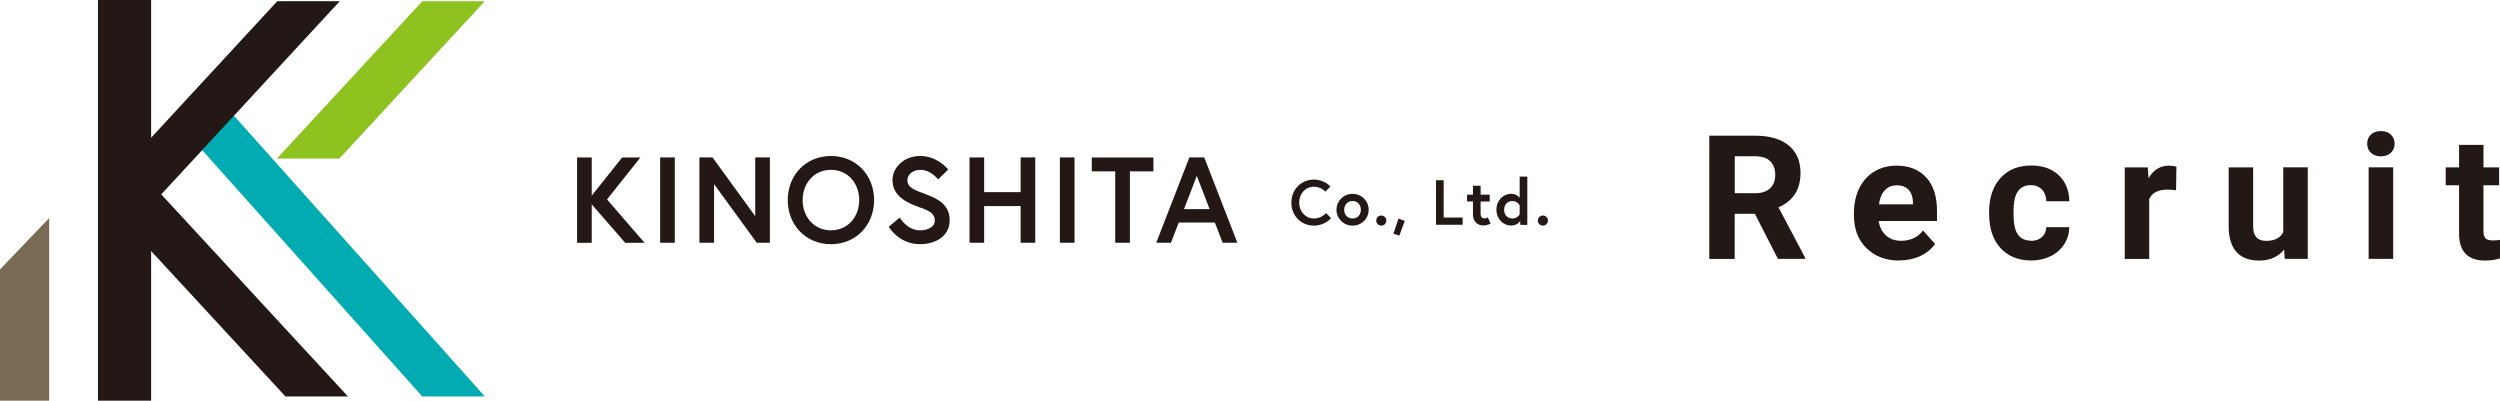 <?xml version="1.0" encoding="UTF-8"?><svg id="_イヤー_2" xmlns="http://www.w3.org/2000/svg" viewBox="0 0 346.36 55.51"><defs><style>.cls-1{fill:#221815;}.cls-2{fill:#8dc21f;}.cls-3{fill:#796a56;}.cls-4{fill:#00acb1;}.cls-5{fill:#231815;}</style></defs><g id="_イヤー_1-2"><g><g><path class="cls-1" d="M243.13,29.62h-2.8v6.25h-3.52V18.8h6.34c2.02,0,3.57,.45,4.66,1.35,1.09,.9,1.64,2.17,1.64,3.81,0,1.16-.25,2.13-.76,2.91-.5,.78-1.27,1.4-2.29,1.86l3.69,6.97v.16h-3.77l-3.2-6.25Zm-2.8-2.85h2.84c.88,0,1.57-.22,2.05-.67,.48-.45,.73-1.07,.73-1.86s-.23-1.44-.69-1.9c-.46-.46-1.16-.69-2.1-.69h-2.82v5.12Z"/><path class="cls-1" d="M263.14,36.1c-1.86,0-3.37-.57-4.54-1.71-1.17-1.14-1.75-2.66-1.75-4.56v-.33c0-1.27,.25-2.41,.74-3.42,.49-1,1.19-1.78,2.09-2.32,.9-.54,1.93-.81,3.09-.81,1.73,0,3.1,.55,4.1,1.64,1,1.09,1.49,2.64,1.49,4.65v1.38h-8.07c.11,.83,.44,1.49,.99,1.99,.55,.5,1.25,.75,2.09,.75,1.3,0,2.32-.47,3.06-1.42l1.66,1.86c-.51,.72-1.2,1.28-2.06,1.68s-1.83,.6-2.88,.6Zm-.39-10.42c-.67,0-1.22,.23-1.63,.68-.42,.46-.69,1.11-.8,1.95h4.71v-.27c-.02-.75-.22-1.34-.61-1.75-.39-.41-.95-.62-1.66-.62Z"/><path class="cls-1" d="M281.37,33.37c.62,0,1.13-.17,1.52-.52,.39-.34,.59-.8,.61-1.37h3.18c0,.86-.24,1.65-.7,2.36s-1.09,1.27-1.89,1.66-1.69,.59-2.65,.59c-1.81,0-3.24-.58-4.29-1.73-1.05-1.15-1.57-2.74-1.57-4.78v-.22c0-1.95,.52-3.51,1.56-4.68,1.04-1.16,2.46-1.75,4.28-1.75,1.59,0,2.86,.45,3.81,1.35s1.44,2.1,1.46,3.6h-3.18c-.02-.66-.22-1.2-.61-1.61s-.91-.62-1.55-.62c-.79,0-1.38,.29-1.79,.86-.4,.58-.6,1.51-.6,2.8v.35c0,1.31,.2,2.25,.6,2.82,.4,.57,1,.86,1.82,.86Z"/><path class="cls-1" d="M301.5,26.36c-.46-.06-.87-.09-1.22-.09-1.28,0-2.12,.43-2.52,1.3v8.3h-3.39v-12.68h3.2l.09,1.51c.68-1.16,1.62-1.75,2.82-1.75,.38,0,.73,.05,1.05,.15l-.05,3.26Z"/><path class="cls-1" d="M316.45,34.58c-.84,1.02-1.99,1.52-3.47,1.52-1.36,0-2.4-.39-3.11-1.17-.71-.78-1.08-1.93-1.1-3.43v-8.31h3.39v8.2c0,1.32,.6,1.98,1.8,1.98s1.94-.4,2.37-1.2v-8.99h3.4v12.68h-3.19l-.09-1.29Z"/><path class="cls-1" d="M327.96,19.9c0-.51,.17-.93,.51-1.25s.8-.49,1.39-.49,1.04,.16,1.38,.49,.52,.75,.52,1.25-.17,.94-.52,1.27-.81,.49-1.38,.49-1.03-.16-1.38-.49-.52-.75-.52-1.27Zm3.6,15.96h-3.4v-12.68h3.4v12.68Z"/><path class="cls-1" d="M344.07,20.07v3.12h2.17v2.48h-2.17v6.33c0,.47,.09,.8,.27,1.01,.18,.2,.52,.3,1.03,.3,.38,0,.71-.03,1-.08v2.57c-.66,.2-1.35,.3-2.05,.3-2.38,0-3.59-1.2-3.63-3.6v-6.83h-1.85v-2.48h1.85v-3.12h3.39Z"/></g><g><g><path class="cls-5" d="M183.7,29.51l.71,.7s-.81,1.05-2.37,1.05c-1.78,0-3.13-1.37-3.13-3.19s1.35-3.19,3.13-3.19c1.48,0,2.28,.97,2.28,.97l-.71,.7s-.56-.68-1.57-.68c-1.22,0-2.05,1.01-2.05,2.2s.84,2.2,2.05,2.2c1.08,0,1.67-.76,1.67-.76Z"/><path class="cls-5" d="M189.62,29.06c0,1.23-.99,2.2-2.23,2.2s-2.23-.97-2.23-2.2,.99-2.2,2.23-2.2,2.23,.96,2.23,2.2Zm-1.08,0c0-.65-.44-1.21-1.15-1.21s-1.16,.56-1.16,1.21,.44,1.21,1.16,1.21,1.15-.56,1.15-1.21Z"/><path class="cls-5" d="M191.37,29.86c.39,0,.7,.31,.7,.7s-.31,.7-.7,.7-.7-.31-.7-.7,.31-.7,.7-.7Z"/><path class="cls-5" d="M194.63,30.6l-.77,2.05-.81-.28,.7-2.08,.88,.31Z"/><path class="cls-5" d="M198.95,24.97h1.06v5.17h2.63v1h-3.69v-6.17Z"/><path class="cls-5" d="M203.25,26.97h.82v-1.24h1.06v1.24h1.26v.95h-1.26v1.68c0,.51,.26,.66,.55,.66,.24,0,.44-.15,.44-.15l.39,.86s-.4,.27-1.01,.27c-.81,0-1.43-.59-1.43-1.48v-1.85h-.82v-.95Z"/><path class="cls-5" d="M211.6,31.15h-.98v-.55s-.36,.65-1.26,.65c-1.08,0-2.04-.91-2.04-2.2s.95-2.2,2.04-2.2c.79,0,1.18,.55,1.18,.55v-2.93h1.06v6.67Zm-1.06-2.72s-.3-.58-1-.58-1.15,.52-1.15,1.21,.43,1.21,1.15,1.21,1-.58,1-.58v-1.25Z"/><path class="cls-5" d="M213.76,29.86c.39,0,.7,.31,.7,.7s-.31,.7-.7,.7-.7-.31-.7-.7,.31-.7,.7-.7Z"/></g><g><path class="cls-5" d="M81.97,27.12l4.22-5.3h2.53l-4.62,5.81,5.2,6.01h-2.68l-4.64-5.33v5.33h-2.03v-11.82h2.03v5.3Z"/><path class="cls-5" d="M91.46,21.81h2.03v11.82h-2.03v-11.82Z"/><path class="cls-5" d="M98.72,21.81l5.91,8.14v-8.14h2.03v11.82h-1.82l-5.91-8.12v8.12h-2.03v-11.82h1.82Z"/><path class="cls-5" d="M121.1,27.72c0,3.49-2.53,6.11-5.98,6.11s-5.98-2.62-5.98-6.11,2.53-6.11,5.98-6.11,5.98,2.62,5.98,6.11Zm-2.06,0c0-2.28-1.54-4.19-3.92-4.19s-3.92,1.91-3.92,4.19,1.54,4.19,3.92,4.19,3.92-1.91,3.92-4.19Z"/><path class="cls-5" d="M127.35,28.7c-1.74-.61-3.7-1.55-3.7-3.75,0-1.67,1.49-3.34,3.87-3.34s3.85,1.87,3.85,1.87l-1.4,1.38s-.98-1.33-2.45-1.33c-1.01,0-1.81,.62-1.81,1.42,0,1.03,.93,1.35,2.55,1.96,1.81,.68,3.31,1.49,3.31,3.63s-1.89,3.29-4.12,3.29c-2.95,0-4.32-2.41-4.32-2.41l1.52-1.28s1.01,1.77,2.8,1.77c1.01,0,2.06-.41,2.06-1.37s-.76-1.35-2.16-1.84Z"/><path class="cls-5" d="M141.4,21.81h2.03v11.82h-2.03v-5.08h-5.05v5.08h-2.03v-11.82h2.03v4.81h5.05v-4.81Z"/><path class="cls-5" d="M146.84,21.81h2.03v11.82h-2.03v-11.82Z"/><path class="cls-5" d="M154.52,23.74h-3.26v-1.92h8.54v1.92h-3.26v9.89h-2.03v-9.89Z"/><path class="cls-5" d="M164.78,21.81h2.06l4.59,11.82h-2.04l-1.08-2.8h-5l-1.08,2.8h-2.04l4.59-11.82Zm-.74,7.16h3.54l-1.77-4.61-1.77,4.61Z"/></g><g><polygon class="cls-4" points="58.51 54.93 67.17 54.93 32.41 16.03 23.75 16.03 58.51 54.93"/><rect class="cls-5" x="13.57" width="7.37" height="55.51"/><polygon class="cls-3" points="6.81 55.51 0 55.51 0 37.33 6.81 30.21 6.81 55.51"/><polygon class="cls-2" points="47.02 21.97 67.16 .17 58.51 .17 38.36 21.97 47.02 21.97"/><polygon class="cls-5" points="38.41 .17 15.54 24.92 15.54 28.91 20.51 28.91 47.07 .17 38.41 .17"/><polygon class="cls-5" points="21.66 26.19 14.47 26.19 14.47 27.78 39.55 54.93 48.21 54.93 21.66 26.19"/></g></g></g></g></svg>
